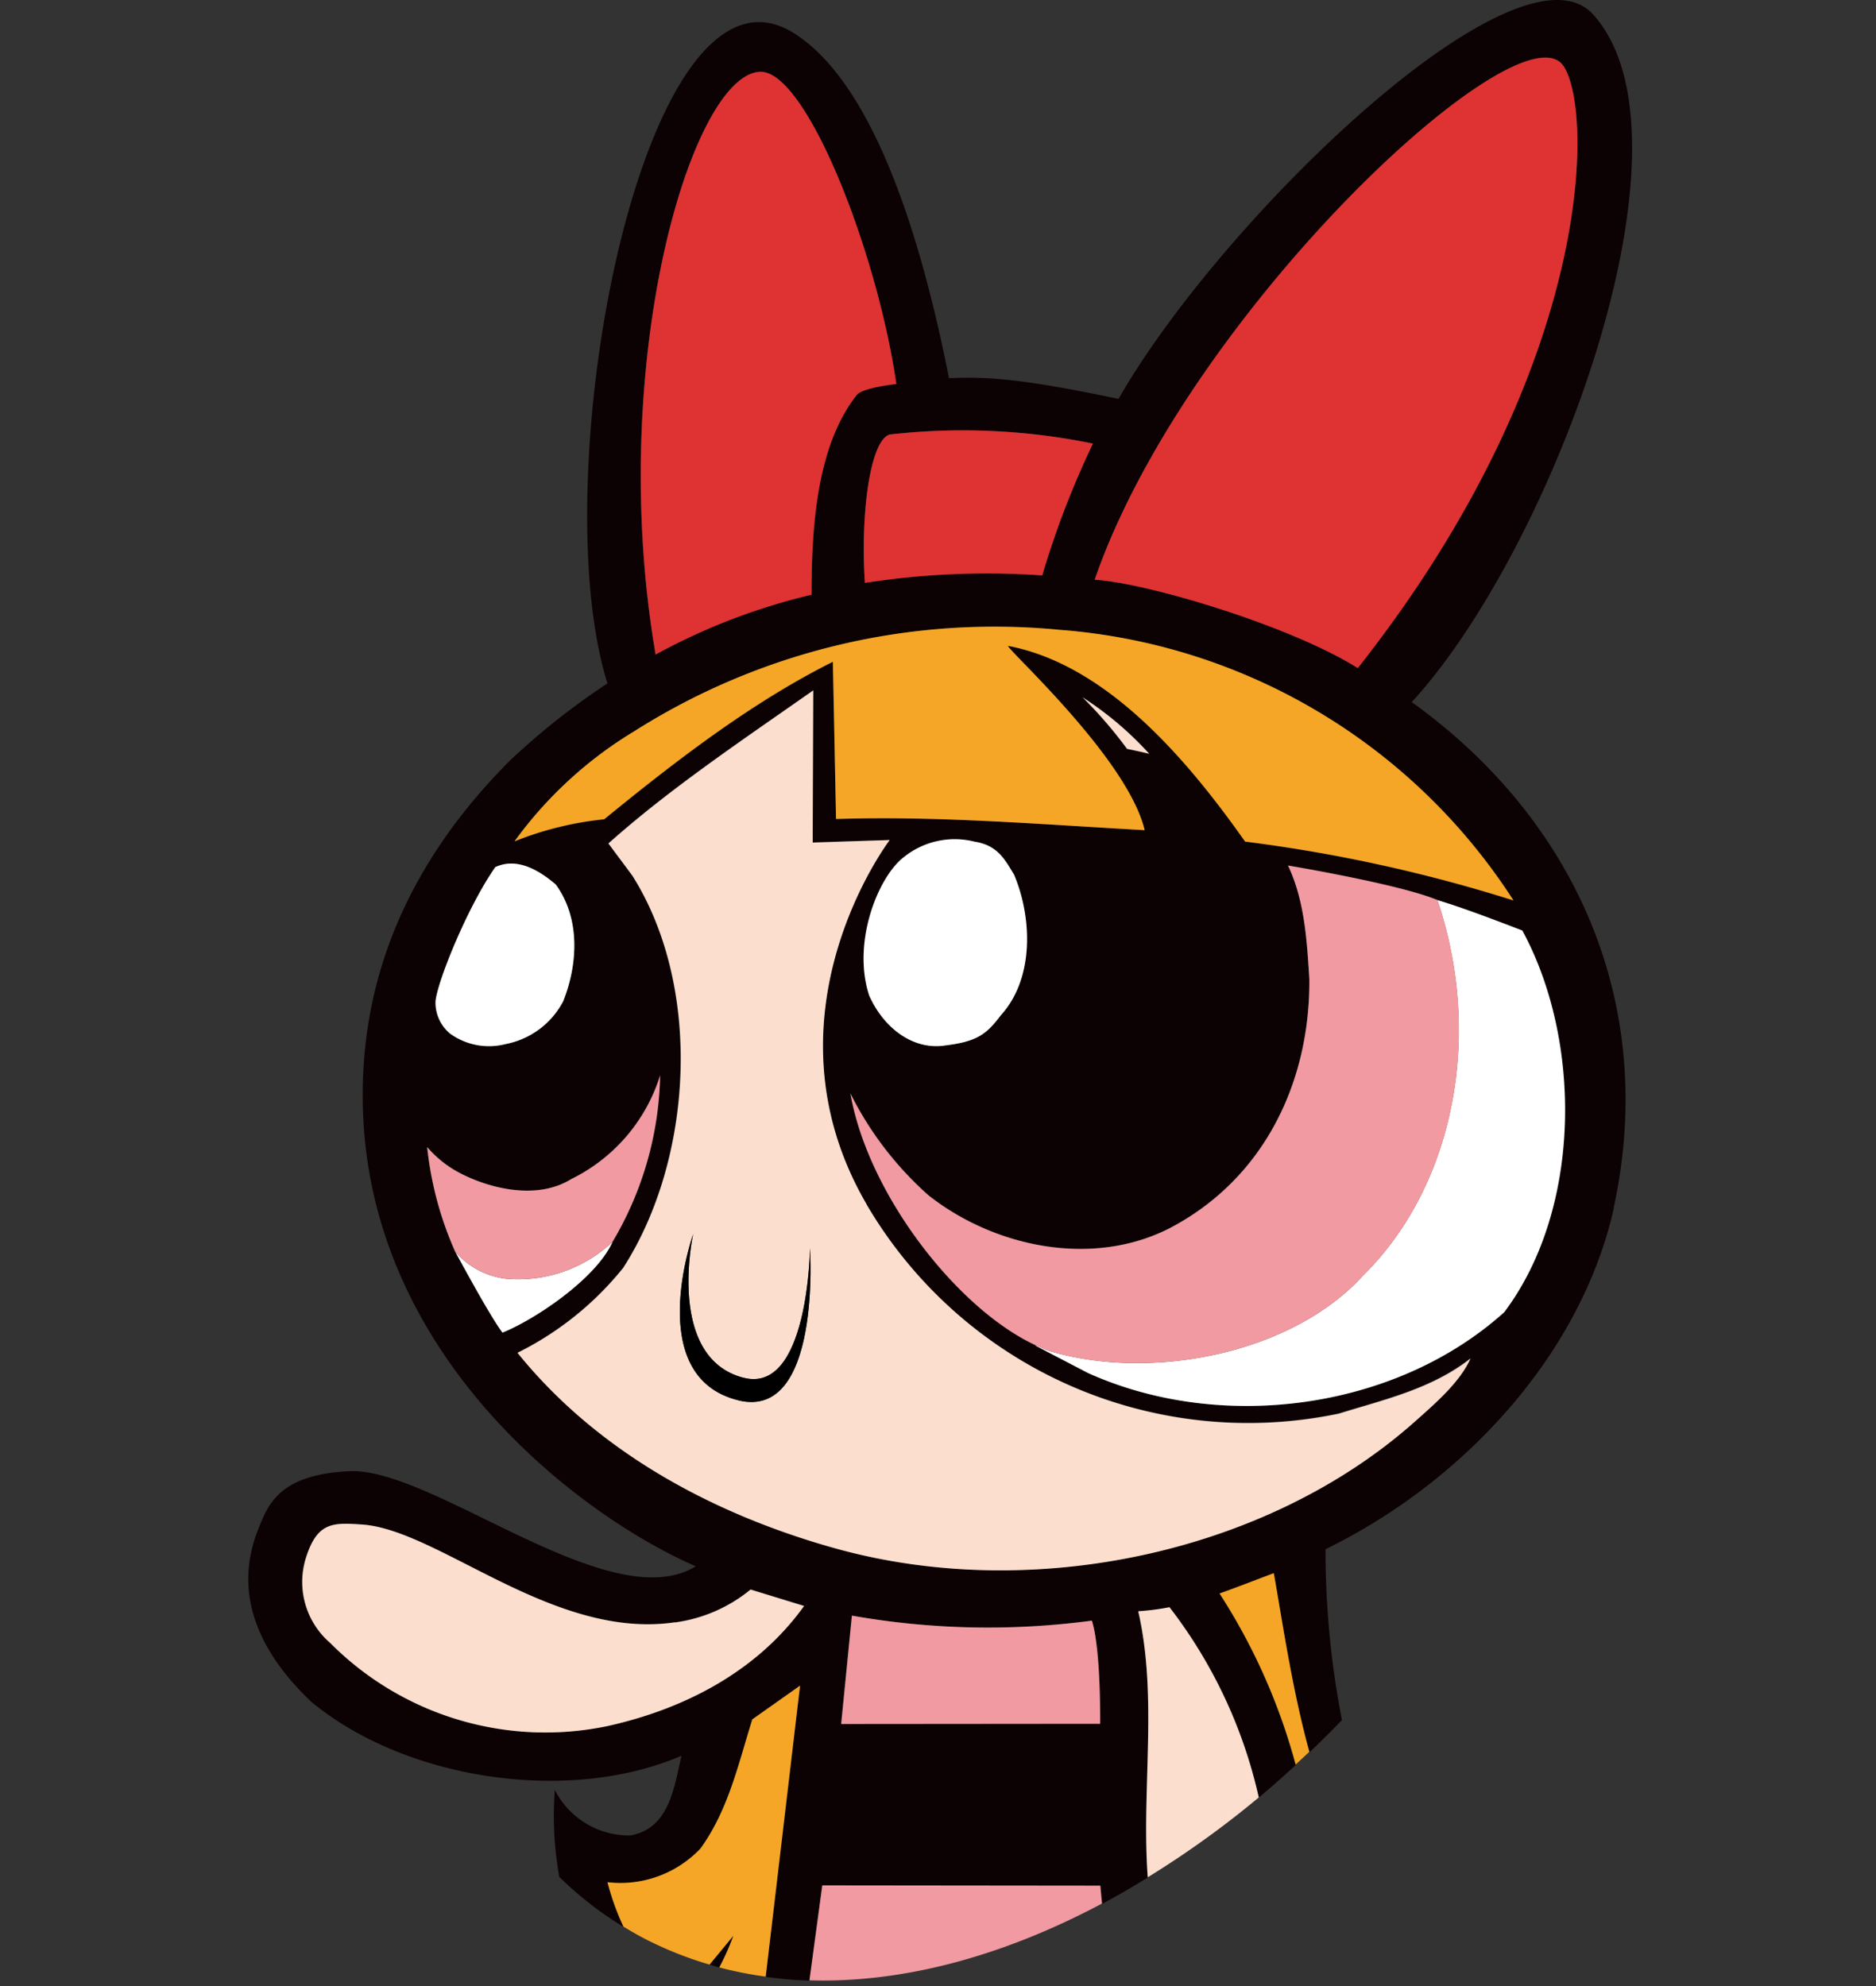 <svg xmlns="http://www.w3.org/2000/svg" width="136" height="144" viewBox="0 0 136 144"><rect x="0" y="0" width="136" height="144" fill="#333333" stroke="none"/><g transform="translate(-495 -94)"><rect width="136" height="144" transform="translate(495 94)" fill="none"/><g transform="translate(495 90)"><path d="M53.169,144.349l-1.73,2.094c.231.071.469.143.7.206a17.5,17.5,0,0,0,1.023-2.3h.008Z" fill="#0c0103"/><path d="M116.985,91.566c3.22-14.848-2.832-28.188-14.642-36.66,10.2-11.1,21.3-40.79,13.158-49.848-5.377-5.98-26.91,14.753-34.414,27.863-6.559-1.364-9.248-1.642-12.293-1.5C67,22.3,63.638,10.285,57.594,6.43,46.673-.533,39.274,38.4,44.04,53.55a51.811,51.811,0,0,0-7.051,5.576c-7.154,7.155-11.1,15.7-10.66,25.77.785,17.956,16.1,29.2,24.111,32.669-6.186,3.823-19.059-7.186-25.126-6.893-5.068.246-5.877,2.38-6.623,4.283-1.943,4.973.484,9.224,3.887,12.445,6.86,5.67,18.662,7.423,26.831,3.9-.539,2.205-.832,5.25-3.7,5.782a6.043,6.043,0,0,1-5.488-3.3,25.128,25.128,0,0,0,.325,6.306,25.757,25.757,0,0,0,4.648,3.616,18.137,18.137,0,0,1-1.158-3.22,8.018,8.018,0,0,0,6.742-2.443c2.03-2.807,2.744-6.138,3.759-9.367L58,126.234l-2.49,21.1a29.667,29.667,0,0,0,3.172.27l.928-6.877,20.162.024c.04.452.079.872.119,1.293q1.687-.9,3.315-1.912c-.468-6.345.745-13.023-.69-19.289a17.864,17.864,0,0,0,2.26-.293,34.975,34.975,0,0,1,6.472,13.792q1.368-1.15,2.681-2.363a43.66,43.66,0,0,0-5.512-12.4c1.372-.491,2.942-1.1,3.934-1.475.57,3.2,1.3,8.344,2.577,12.952q1.2-1.146,2.356-2.34a64.066,64.066,0,0,1-1.19-12.389c10.018-4.893,18.512-14.109,20.9-24.73l-.007-.023Zm-7.932,7.574c-7.876,7.1-20.518,8.764-30.179,4.41l-3.838-2,.126.024c-5.662-2.562-12.214-10.882-13.515-18.3a24.649,24.649,0,0,0,5.663,7.392c4.775,3.76,11.874,5.251,17.473,2.388,6.86-3.577,10.2-10.612,10.136-18.068-.174-2.863-.356-5.726-1.546-8.233,0,0,8.082,1.349,10.842,2.507,1.785.531,4.307,1.49,6.155,2.205,4.362,8.026,4.291,20.217-1.309,27.672ZM65.478,66.177a5.921,5.921,0,0,1,5.172-1.158c1.689.262,2.2,1.317,2.863,2.388,1.308,3.1,1.49,7.51-.96,10.2-1.07,1.427-1.769,1.927-4.172,2.2s-4.418-1.49-5.37-3.64c-1.253-3.815.62-8.542,2.467-10v.008Zm47.834-57.43c2.181,3.005,2.459,21.715-14.879,43.693-4.9-3.085-15.284-6.178-19.075-6.408,6.647-19.258,30.726-41.72,33.954-37.286Zm-34.08,27.41a65.569,65.569,0,0,0-3.673,9.558,57.847,57.847,0,0,0-12.857.539c-.333-4.87.35-10.335,1.8-10.755A46.653,46.653,0,0,1,79.232,36.157ZM55.08,9.207c3.34-.175,8.526,13.062,9.9,22.636,0,0-2.523.27-2.88.808-2.918,3.7-3.267,9.693-3.267,14.467a45.3,45.3,0,0,0-11.31,4.339c-3.593-20.987,2.554-41.98,7.55-42.25h.008Zm-9.1,47.825a48.746,48.746,0,0,1,30.83-7.36,43.007,43.007,0,0,1,32.914,19.622,110.157,110.157,0,0,0-19.455-4.267C86.147,59.182,80.3,52.2,73.084,50.838c-.182.175,8.646,8.114,9.9,13.357-7.456-.42-14.92-1.055-22.375-.81L60.378,52c-5.845,2.926-11.326,7.13-16.576,11.42a23.425,23.425,0,0,0-6.5,1.594,29.6,29.6,0,0,1,8.677-7.979v-.008Zm37.333,1.627q-.8-.2-1.6-.357A33.536,33.536,0,0,0,78.47,54.55a24.539,24.539,0,0,1,4.838,4.1v.008ZM31.564,76.63c.1-1.388,2.324-6.892,4.338-9.756,1.547-.713,3.125.19,4.378,1.261,1.793,2.443,1.61,5.782.54,8.471a6,6,0,0,1-4.172,3.1,4.826,4.826,0,0,1-4.077-.793,2.927,2.927,0,0,1-1.007-2.276Zm1.427,18.123a25.048,25.048,0,0,1-2.03-7.59,7.979,7.979,0,0,0,2.4,1.9c2.324,1.2,5.663,1.912,8.05.42a12.507,12.507,0,0,0,6.44-7.518A24.541,24.541,0,0,1,44.4,94.048c-1.2,2.664-5.655,5.638-7.98,6.574-.848-1.126-2.736-4.608-3.426-5.869Zm11.04,34.39a21.949,21.949,0,0,1-20.1-6.027,5.826,5.826,0,0,1-1.73-6.266c.818-2.514,1.96-2.459,4-2.324,5.568.357,13.9,8.407,22.723,7.091a10.8,10.8,0,0,0,5.489-2.388l3.878,1.19c-3.458,4.83-8.827,7.519-14.252,8.709l-.008.015Zm35.716-.158L60.973,129l.778-7.852a56.894,56.894,0,0,0,17.409.364c.658,2.086.6,7.48.6,7.48l-.008-.008Zm22.731-21.851c-10.755,9.51-27.672,13.063-41.846,9.145-8.558-2.364-17.163-6.805-23.128-14.205a22.87,22.87,0,0,0,7.662-6.155c5.068-7.876,5.782-20.336.658-28.45l-1.729-2.324c4.474-4,9.843-7.574,14.848-11.1L58.9,65.082l5.584-.183s-9.66,12.706-1.674,26.42a32.056,32.056,0,0,0,34.232,15.149c3.276-1.016,6.742-1.793,9.542-4-.778,1.729-2.531,3.252-4.117,4.648l.008.016Z" fill="#0c0103"/><path d="M58.832,47.118c0-4.774.341-10.77,3.268-14.466.357-.54,2.879-.81,2.879-.81-1.38-9.572-6.56-22.81-9.9-22.635-5,.27-11.143,21.256-7.55,42.25a45.219,45.219,0,0,1,11.31-4.339h-.008ZM113.313,8.746C110.084,4.3,86,26.775,79.358,46.032c3.8.23,14.174,3.331,19.075,6.408,17.338-21.977,17.061-40.688,14.88-43.694ZM62.7,46.262a57.51,57.51,0,0,1,12.857-.54,64.464,64.464,0,0,1,3.672-9.557A46.846,46.846,0,0,0,64.5,35.507c-1.444.42-2.134,5.885-1.8,10.755Z" fill="#df3232"/><path d="M60.379,52l.23,11.382c7.455-.238,14.919.4,22.374.809C81.73,58.937,72.9,51,73.085,50.83,80.3,52.2,86.148,59.182,90.264,65.02a110.168,110.168,0,0,1,19.456,4.267A42.988,42.988,0,0,0,76.8,49.664a48.761,48.761,0,0,0-30.829,7.36A29.6,29.6,0,0,0,37.3,65a23.974,23.974,0,0,1,6.5-1.6c5.25-4.29,10.731-8.5,16.577-11.42V52Z" fill="#f5a626"/><path d="M62.83,91.328C54.835,77.615,64.5,64.908,64.5,64.908l-5.584.183.04-11.033c-5.013,3.522-10.374,7.1-14.848,11.1l1.73,2.324c5.131,8.114,4.41,20.574-.659,28.45a22.861,22.861,0,0,1-7.662,6.155c5.965,7.4,14.57,11.833,23.128,14.205,14.174,3.918,31.091.365,41.846-9.145,1.579-1.4,3.339-2.919,4.117-4.648-2.8,2.205-6.258,2.982-9.542,4a32.066,32.066,0,0,1-34.232-15.15l-.008-.015Zm-9.288,14.205c-6.956-1.69-3.292-12.056-3.292-12.056s-1.99,8.963,3.657,10.422c4.7,1.213,4.814-9.4,4.814-9.4s.833,12.492-5.18,11.041v-.008Z" fill="#fbdece"/><path d="M68.381,79.82c2.4-.278,3.1-.778,4.172-2.205,2.443-2.681,2.269-7.1.96-10.2-.658-1.071-1.174-2.126-2.863-2.388a5.876,5.876,0,0,0-5.172,1.158c-1.847,1.46-3.72,6.179-2.466,10,.952,2.15,2.958,3.918,5.37,3.64v-.008Zm-35.8-.913a4.819,4.819,0,0,0,4.076.793,5.986,5.986,0,0,0,4.172-3.1c1.07-2.682,1.253-6.02-.54-8.471-1.253-1.071-2.831-1.975-4.378-1.261-2.014,2.863-4.235,8.367-4.338,9.755A2.927,2.927,0,0,0,32.579,78.9v.008ZM98.727,96.578c-5.187,5.608-15.332,7.575-22.668,5.37-.293-.1-.6-.238-.9-.373l-.127-.024,3.839,2c9.66,4.354,22.3,2.689,30.178-4.41,5.608-7.455,5.671-19.646,1.309-27.672-1.848-.714-4.37-1.674-6.155-2.205,3.363,9.962,1.135,20.875-5.488,27.315h.016Z" fill="#fff"/><path d="M53.907,103.9c-5.648-1.459-3.657-10.422-3.657-10.422s-3.664,10.374,3.292,12.056c6.012,1.451,5.179-11.04,5.179-11.04s-.111,10.612-4.814,9.4v.008Z"/><path d="M48.934,121.626c-8.828,1.308-17.156-6.742-22.724-7.091-2.038-.135-3.18-.19-4,2.324a5.838,5.838,0,0,0,1.729,6.266,21.992,21.992,0,0,0,20.1,6.027c5.425-1.2,10.794-3.878,14.253-8.708l-3.879-1.19a10.924,10.924,0,0,1-5.488,2.387l.008-.015Z" fill="#fbdece"/><path d="M88.416,119.54a43.84,43.84,0,0,1,5.512,12.4c.333-.309.666-.611.992-.928-1.27-4.608-2-9.755-2.578-12.952-.992.373-2.554.984-3.934,1.476h.008Z" fill="#f5a626"/><path d="M82.515,120.824c1.436,6.266.222,12.944.69,19.29a69.147,69.147,0,0,0,8.05-5.79,35.135,35.135,0,0,0-6.472-13.793,17.863,17.863,0,0,1-2.26.293h-.008Z" fill="#fbdece"/><path d="M61.759,121.15,60.981,129l18.774-.016s.063-5.386-.6-7.479a56.677,56.677,0,0,1-17.41-.365l.009.008Z" fill="#f19aa1"/><path d="M54.541,128.661c-1.015,3.22-1.729,6.559-3.76,9.367a7.994,7.994,0,0,1-6.741,2.442,18.59,18.59,0,0,0,1.158,3.221c.61.372,1.237.737,1.888,1.054a26.615,26.615,0,0,0,4.354,1.7l1.729-2.094a18.17,18.17,0,0,1-1.023,2.3,27.627,27.627,0,0,0,3.363.666l2.49-21.1-3.458,2.443Z" fill="#f5a626"/><path d="M59.61,140.708l-.929,6.877c6.583.206,13.777-1.634,21.082-5.5.04-.023.079-.047.127-.071-.04-.412-.08-.841-.12-1.293L59.61,140.7v.008Zm39.117-44.13c6.622-6.44,8.851-17.361,5.488-27.315-2.76-1.158-10.842-2.507-10.842-2.507,1.19,2.507,1.372,5.37,1.547,8.233.063,7.456-3.276,14.49-10.136,18.068-5.608,2.863-12.707,1.372-17.473-2.388a24.484,24.484,0,0,1-5.663-7.391c1.3,7.415,7.86,15.735,13.515,18.3.3.135.6.27.9.373,7.336,2.205,17.473.238,22.668-5.37h-.008Z" fill="#f19aa1"/><path d="M44.4,94.048a10,10,0,0,1-7.694,2.673A5.788,5.788,0,0,1,33,94.754c.69,1.261,2.578,4.743,3.427,5.869,2.324-.928,6.781-3.9,7.979-6.575Z" fill="#fff"/><path d="M44.4,94.048a24.547,24.547,0,0,0,3.458-12.08,12.517,12.517,0,0,1-6.44,7.52c-2.388,1.49-5.727.777-8.05-.42a7.979,7.979,0,0,1-2.4-1.9A25.019,25.019,0,0,0,33,94.754a5.827,5.827,0,0,0,3.712,1.967A9.976,9.976,0,0,0,44.4,94.048Z" fill="#f19aa1"/><path d="M81.714,58.3q.8.161,1.6.356a24.24,24.24,0,0,0-4.838-4.1,31.4,31.4,0,0,1,3.236,3.752Z" fill="#fbdece"/></g></g></svg>